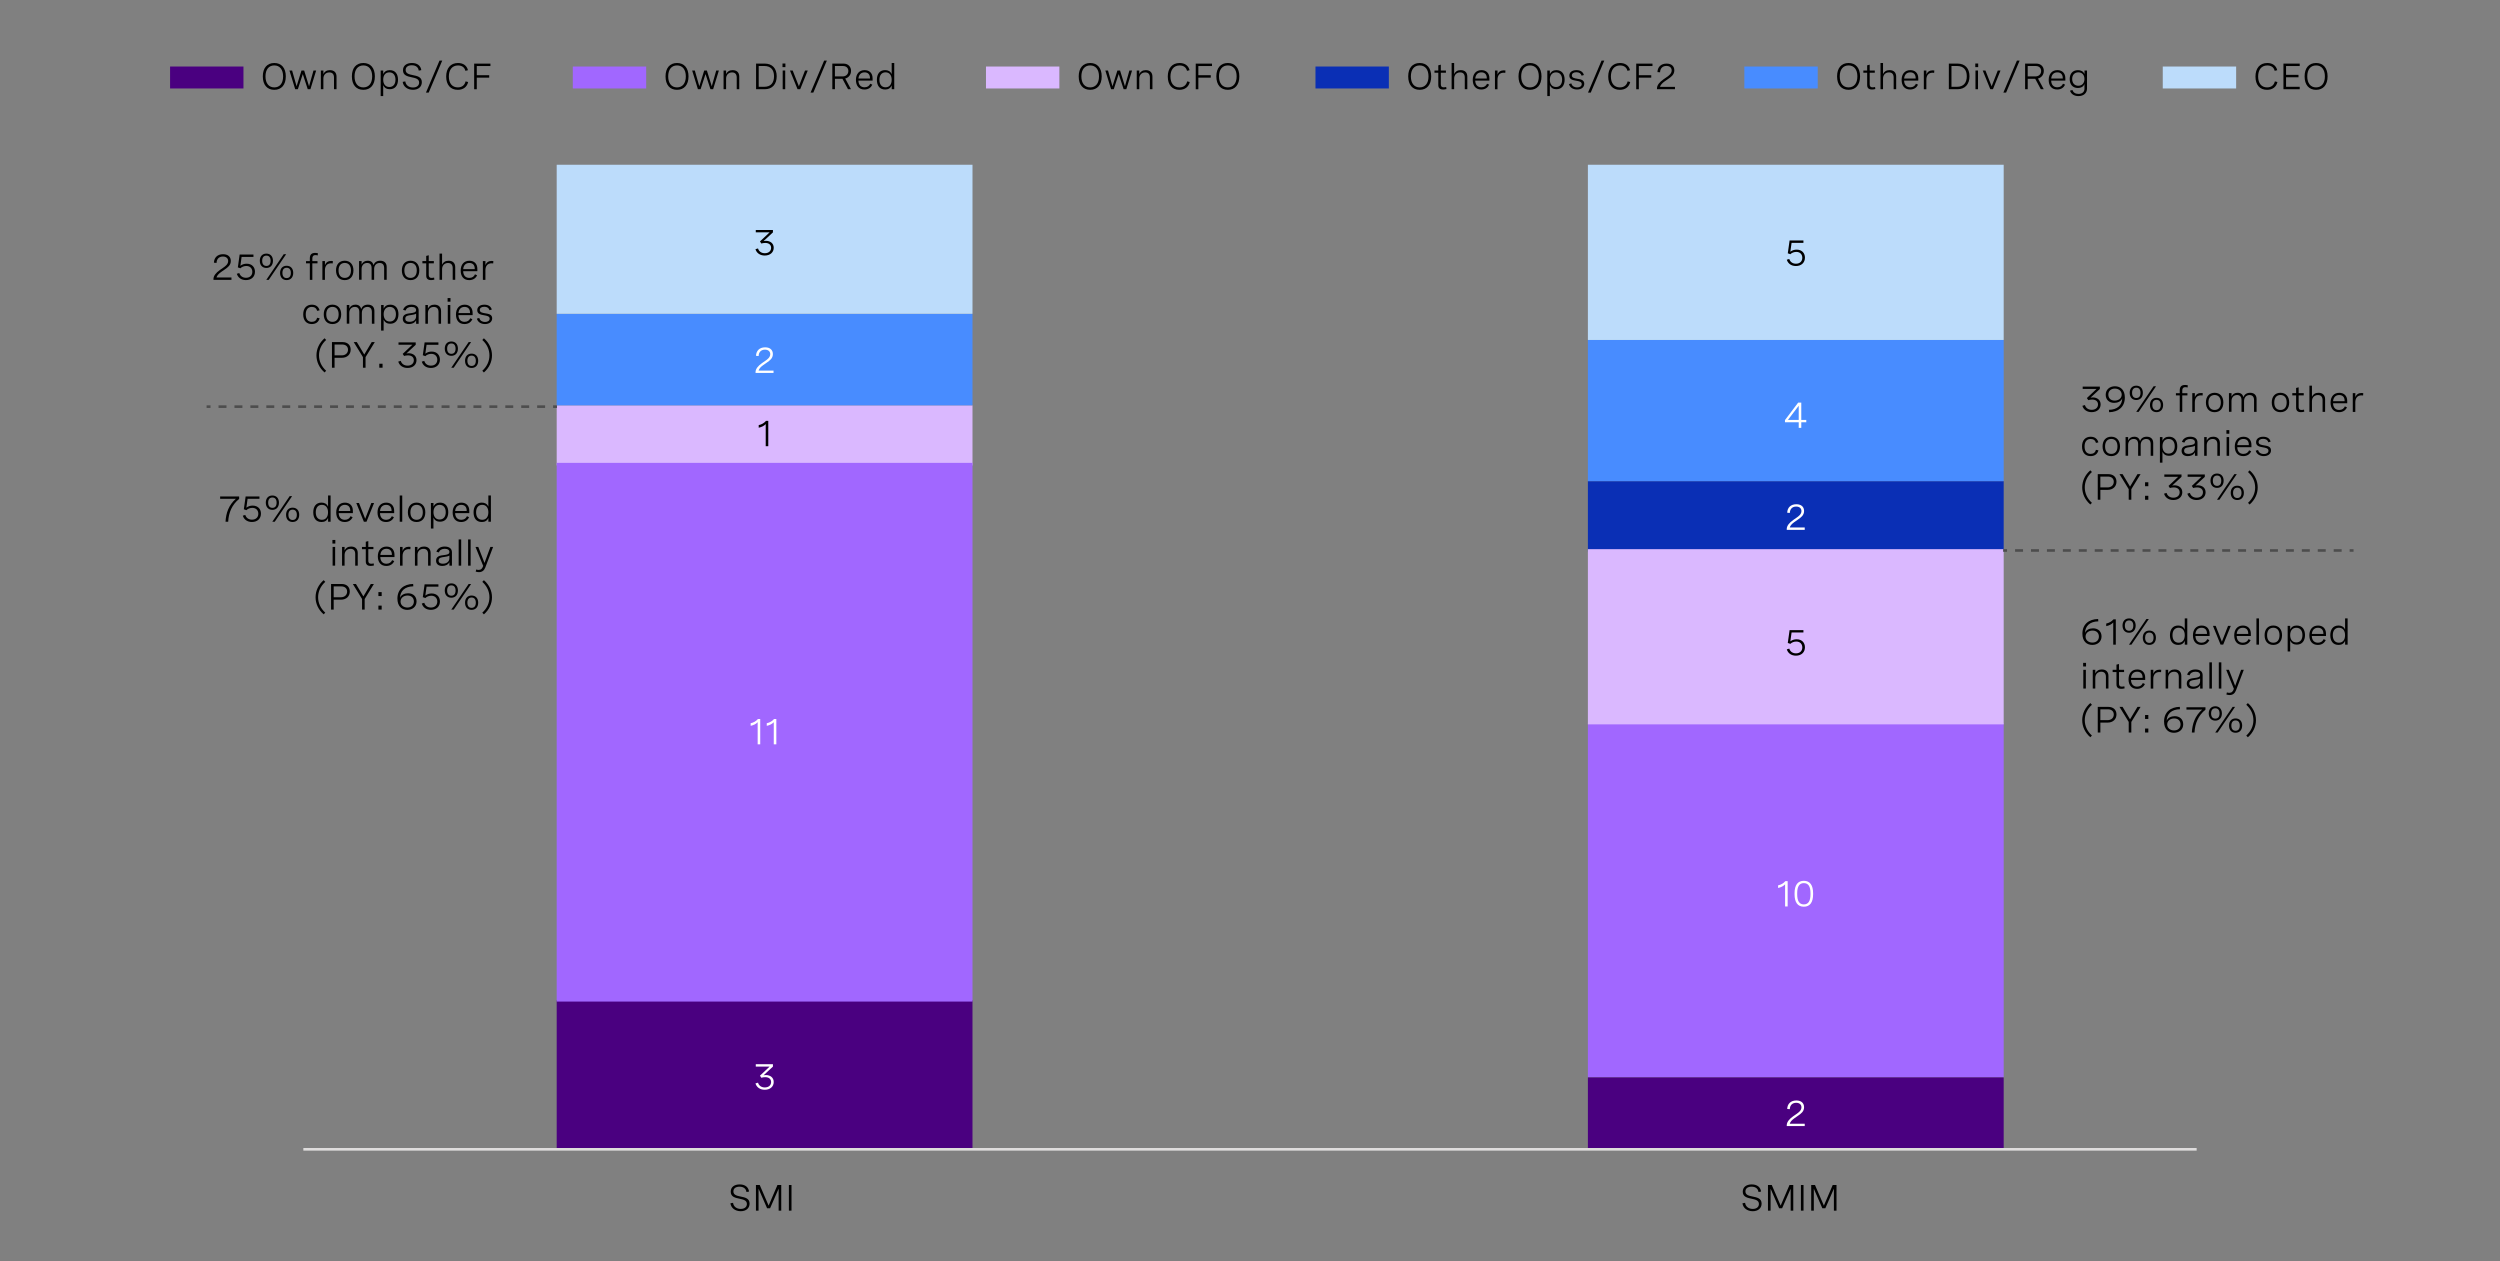 <?xml version="1.0" encoding="utf-8"?>
<!-- Generator: Adobe Illustrator 28.1.0, SVG Export Plug-In . SVG Version: 6.00 Build 0)  -->
<svg version="1.1" xmlns="http://www.w3.org/2000/svg" xmlns:xlink="http://www.w3.org/1999/xlink" x="0px" y="0px"
	 viewBox="0 0 956 482.21" style="enable-background:new 0 0 956 482.21;" xml:space="preserve">
<rect x="0" y="0" width="956" height="482.21" fill="#808080" stroke="none"/>
<style type="text/css">
	.st0{fill:#4A0080;stroke:#1D1D1B;stroke-miterlimit:10;}
	.st1{fill:#A167FF;}
	.st2{fill:#DAB8FF;}
	.st3{fill:#0A2FB5;}
	.st4{fill:#BCDCFB;}
	.st5{fill:none;stroke:#DFDDDD;stroke-miterlimit:10;}
	.st6{fill:#488CFF;}
	.st7{fill:#4A0080;}
	.st8{fill:#FFFFFF;}
	.st9{fill:none;stroke:#A167FF;stroke-width:3;stroke-miterlimit:10;}
	.st10{fill:none;stroke:#DAB8FF;stroke-width:3;stroke-miterlimit:10;}
	.st11{fill:#989898;}
	.st12{fill:#DFDDDD;}
	.st13{fill:none;}
	.st14{opacity:0.5;fill:#DFDDDD;}
	.st15{fill:#4A0080;stroke:#FFFFFF;stroke-miterlimit:10;}
	.st16{fill:#2D53ED;stroke:#FFFFFF;stroke-miterlimit:10;}
	.st17{fill:#0A2FB5;stroke:#FFFFFF;stroke-miterlimit:10;}
	.st18{fill:#A167FF;stroke:#FFFFFF;stroke-miterlimit:10;}
	.st19{fill:#2D53ED;}
	.st20{fill:#959392;}
	.st21{fill:none;stroke:#4D4D4D;stroke-miterlimit:10;}
	.st22{fill:none;stroke:#4D4D4D;stroke-miterlimit:10;stroke-dasharray:3.046,3.046;}
	.st23{fill:none;stroke:#A167FF;stroke-miterlimit:10;}
	.st24{fill:#1A1A1A;}
</style>
<g id="Capa_1">
</g>
<g id="Capa_2">
	<g>
		<rect x="212.88" y="382.5" class="st7" width="159" height="56.5"/>
		<rect x="212.88" y="155" class="st2" width="159" height="23"/>
		<rect x="212.88" y="120" class="st6" width="159" height="35"/>
		<rect x="212.88" y="63" class="st4" width="159" height="57"/>
		<rect x="212.88" y="177" class="st1" width="159" height="206"/>
		<rect x="607.21" y="276.5" class="st1" width="159" height="135.5"/>
		<rect x="607.21" y="412" class="st7" width="159" height="27"/>
		<rect x="607.21" y="184" class="st3" width="159" height="27"/>
		<rect x="607.21" y="130" class="st6" width="159" height="54"/>
		<rect x="607.21" y="63" class="st4" width="159" height="67"/>
		<rect x="607.21" y="210" class="st2" width="159" height="67"/>
		<line class="st5" x1="116" y1="439.5" x2="840" y2="439.5"/>
		<g>
			<g>
				<path d="M289.01,87.96h6.56v0.91L292,92.17c0.29-0.05,0.57-0.08,0.86-0.08c1.72,0,3.01,0.98,3.01,2.67
					c0,1.71-1.34,2.96-3.42,2.96c-1.77,0-3.11-0.91-3.56-2.43l0.98-0.29c0.3,1.11,1.26,1.83,2.6,1.83c1.43,0,2.4-0.82,2.4-2.06
					c0-1.16-0.85-1.87-2.25-1.87c-0.53,0-1.09,0.1-1.48,0.23l-0.53-0.8l3.69-3.48h-5.29V87.96z"/>
			</g>
		</g>
		<g>
			<g>
				<path class="st8" d="M295.79,142.62h-6.87v-0.33c0-1.22,1-2.42,2.47-3.44l1.3-0.9c0.76-0.53,1.85-1.29,1.85-2.52
					c0-1.03-0.75-1.72-2.01-1.72c-1.44,0-2.39,0.9-2.43,2.44l-1-0.08c0.05-1.89,1.29-3.25,3.5-3.25c1.94,0,2.95,1.07,2.95,2.58
					c0,1.65-1.2,2.49-2.3,3.25l-1.41,0.98c-0.9,0.63-1.58,1.37-1.76,2.08h5.72V142.62z"/>
			</g>
		</g>
		<g>
			<g>
				<path d="M293.79,160.96v9.67h-0.98v-8.46c-0.64,0.68-1.53,1.15-2.68,1.39v-1c1.14-0.24,2.07-0.79,2.78-1.61H293.79z"/>
			</g>
		</g>
		<g>
			<g>
				<path class="st8" d="M290.71,274.96v9.67h-0.98v-8.46c-0.64,0.68-1.53,1.15-2.68,1.39v-1c1.14-0.24,2.07-0.79,2.78-1.61H290.71z
					"/>
				<path class="st8" d="M296.87,274.96v9.67h-0.98v-8.46c-0.64,0.68-1.53,1.15-2.68,1.39v-1c1.14-0.24,2.07-0.79,2.78-1.61H296.87z
					"/>
			</g>
		</g>
		<g>
			<g>
				<path class="st8" d="M289.01,406.96h6.56v0.91l-3.57,3.31c0.29-0.05,0.57-0.08,0.86-0.08c1.72,0,3.01,0.98,3.01,2.67
					c0,1.71-1.34,2.96-3.42,2.96c-1.77,0-3.11-0.91-3.56-2.43l0.98-0.29c0.3,1.11,1.26,1.83,2.6,1.83c1.43,0,2.4-0.82,2.4-2.06
					c0-1.16-0.85-1.87-2.25-1.87c-0.53,0-1.09,0.1-1.48,0.23l-0.53-0.8l3.69-3.48h-5.29V406.96z"/>
			</g>
		</g>
		<g>
			<g>
				<path d="M689.63,91.96v0.9h-4.53l-0.47,3.4c0.73-0.57,1.57-0.8,2.4-0.8c2.03,0,3.18,1.33,3.18,3.07c0,1.89-1.34,3.2-3.45,3.2
					c-1.72,0-3.04-0.9-3.49-2.42l0.95-0.28c0.35,1.15,1.29,1.81,2.56,1.81c1.5,0,2.42-0.93,2.42-2.26c0-1.23-0.78-2.25-2.3-2.25
					c-0.88,0-1.73,0.34-2.27,0.88l-0.98-0.34l0.69-4.91H689.63z"/>
			</g>
		</g>
		<g>
			<g>
				<path class="st8" d="M688.81,160.57h1.91v0.9h-1.91v2.15h-0.98v-2.15h-5.26v-0.83l5.05-6.69h1.19V160.57z M687.83,160.57v-5.42
					l-4.11,5.42H687.83z"/>
			</g>
		</g>
		<g>
			<g>
				<path d="M689.63,240.96v0.9h-4.53l-0.47,3.4c0.73-0.57,1.57-0.8,2.4-0.8c2.03,0,3.18,1.33,3.18,3.07c0,1.89-1.34,3.2-3.45,3.2
					c-1.72,0-3.04-0.9-3.49-2.42l0.95-0.28c0.35,1.15,1.29,1.81,2.56,1.81c1.5,0,2.42-0.93,2.42-2.26c0-1.23-0.78-2.25-2.3-2.25
					c-0.88,0-1.73,0.34-2.27,0.88l-0.98-0.34l0.69-4.91H689.63z"/>
			</g>
		</g>
		<g>
			<g>
				<path class="st8" d="M690.12,202.62h-6.87v-0.33c0-1.22,1-2.42,2.47-3.44l1.3-0.9c0.76-0.53,1.85-1.29,1.85-2.52
					c0-1.03-0.75-1.72-2.01-1.72c-1.44,0-2.39,0.9-2.43,2.44l-1-0.08c0.05-1.89,1.29-3.25,3.5-3.25c1.94,0,2.95,1.07,2.95,2.58
					c0,1.65-1.2,2.49-2.3,3.25l-1.41,0.98c-0.9,0.63-1.58,1.37-1.76,2.08h5.72V202.62z"/>
			</g>
		</g>
		<g>
			<g>
				<path class="st8" d="M683.6,336.96v9.67h-0.98v-8.46c-0.64,0.68-1.53,1.15-2.68,1.39v-1c1.14-0.24,2.07-0.79,2.78-1.61H683.6z"
					/>
				<path class="st8" d="M693.33,341.57v0.41c0,3.11-1.22,4.75-3.54,4.75c-2.33,0-3.55-1.64-3.55-4.75v-0.41
					c0-3.11,1.22-4.75,3.55-4.75C692.12,336.82,693.33,338.46,693.33,341.57z M687.25,341.57v0.41c0,2.59,0.83,3.86,2.54,3.86
					c1.7,0,2.54-1.27,2.54-3.86v-0.41c0-2.59-0.83-3.86-2.54-3.86C688.08,337.71,687.25,338.98,687.25,341.57z"/>
			</g>
		</g>
		<g>
			<g>
				<path class="st8" d="M690.12,430.62h-6.87v-0.33c0-1.22,1-2.42,2.47-3.44l1.3-0.9c0.76-0.53,1.85-1.29,1.85-2.52
					c0-1.03-0.75-1.72-2.01-1.72c-1.44,0-2.39,0.9-2.43,2.44l-1-0.08c0.05-1.89,1.29-3.25,3.5-3.25c1.94,0,2.95,1.07,2.95,2.58
					c0,1.65-1.2,2.49-2.3,3.25l-1.41,0.98c-0.9,0.63-1.58,1.37-1.76,2.08h5.72V430.62z"/>
			</g>
		</g>
		<g>
			<path d="M285.45,455.83c-0.16-1.22-1.05-2.04-2.65-2.04c-1.38,0-2.35,0.62-2.35,1.8c0,1.39,1.34,1.67,2.78,1.97
				c1.6,0.33,3.41,0.65,3.41,2.69c0,1.74-1.31,2.92-3.38,2.92c-2.13,0-3.73-1.24-3.94-3.04l1-0.17c0.19,1.45,1.35,2.33,2.94,2.33
				c1.47,0,2.35-0.76,2.35-1.89c0-1.41-1.37-1.7-2.82-2.01c-1.63-0.34-3.36-0.7-3.36-2.69c0-1.8,1.41-2.78,3.43-2.78
				c2.13,0,3.35,1.09,3.58,2.73L285.45,455.83z"/>
			<path d="M297.3,453.15h1.45v9.8h-1v-8.4l-3.27,7.48h-1.15l-3.26-7.48v8.4h-1v-9.8h1.45l3.4,7.88L297.3,453.15z"/>
			<path d="M301.67,453.15h1v9.8h-1V453.15z"/>
		</g>
		<g>
			<path d="M672.45,455.83c-0.16-1.22-1.05-2.04-2.65-2.04c-1.38,0-2.35,0.62-2.35,1.8c0,1.39,1.34,1.67,2.78,1.97
				c1.6,0.33,3.41,0.65,3.41,2.69c0,1.74-1.31,2.92-3.38,2.92c-2.13,0-3.73-1.24-3.94-3.04l1-0.17c0.19,1.45,1.35,2.33,2.94,2.33
				c1.47,0,2.35-0.76,2.35-1.89c0-1.41-1.37-1.7-2.82-2.01c-1.63-0.34-3.36-0.7-3.36-2.69c0-1.8,1.41-2.78,3.43-2.78
				c2.13,0,3.35,1.09,3.58,2.73L672.45,455.83z"/>
			<path d="M684.3,453.15h1.45v9.8h-1v-8.4l-3.27,7.48h-1.15l-3.26-7.48v8.4h-1v-9.8h1.45l3.4,7.88L684.3,453.15z"/>
			<path d="M688.67,453.15h1v9.8h-1V453.15z"/>
			<path d="M700.83,453.15h1.45v9.8h-1v-8.4l-3.27,7.48h-1.15l-3.26-7.48v8.4h-1v-9.8h1.45l3.4,7.88L700.83,453.15z"/>
		</g>
	</g>
	<g>
		<path d="M109.29,29.22c0,3.23-1.67,5.13-4.4,5.13c-2.73,0-4.39-1.9-4.39-5.13s1.66-5.13,4.39-5.13
			C107.62,24.09,109.29,25.99,109.29,29.22z M101.52,29.22c0,2.66,1.29,4.2,3.37,4.2c2.08,0,3.37-1.54,3.37-4.2s-1.29-4.2-3.37-4.2
			C102.8,25.02,101.52,26.56,101.52,29.22z"/>
		<path d="M119.88,26.96h1.02l-2.2,7.16h-1.02l-1.89-5.8l-1.89,5.8h-1.02l-2.2-7.16h1.02l1.72,6.04l1.87-6.04h1.02l1.87,6.04
			L119.88,26.96z"/>
		<path d="M122.69,26.96h0.97v1.36c0.45-0.94,1.26-1.5,2.5-1.5c1.65,0,2.53,0.96,2.53,2.49v4.81h-0.97v-4.47
			c0-1.24-0.59-1.96-1.78-1.96c-1.43,0-2.28,1.03-2.28,2.37v4.06h-0.97V26.96z"/>
		<path d="M143.35,29.22c0,3.23-1.67,5.13-4.4,5.13c-2.73,0-4.39-1.9-4.39-5.13s1.66-5.13,4.39-5.13
			C141.69,24.09,143.35,25.99,143.35,29.22z M135.58,29.22c0,2.66,1.29,4.2,3.37,4.2c2.08,0,3.37-1.54,3.37-4.2s-1.29-4.2-3.37-4.2
			C136.87,25.02,135.58,26.56,135.58,29.22z"/>
		<path d="M145.57,26.96h0.97v1.42c0.49-1.09,1.36-1.56,2.52-1.56c2.08,0,3.14,1.5,3.14,3.65c0,2.18-1.09,3.65-3.15,3.65
			c-1.17,0-2.02-0.47-2.51-1.57v4.19h-0.97V26.96z M151.23,30.47c0-1.73-0.87-2.8-2.34-2.8c-1.46,0-2.35,1.07-2.35,2.8
			s0.89,2.8,2.35,2.8C150.36,33.27,151.23,32.2,151.23,30.47z"/>
		<path d="M160.12,27c-0.16-1.22-1.05-2.04-2.65-2.04c-1.38,0-2.35,0.62-2.35,1.8c0,1.39,1.34,1.67,2.78,1.97
			c1.6,0.33,3.41,0.65,3.41,2.69c0,1.74-1.31,2.92-3.38,2.92c-2.13,0-3.73-1.24-3.94-3.04l1-0.17c0.19,1.45,1.35,2.33,2.94,2.33
			c1.47,0,2.35-0.76,2.35-1.89c0-1.41-1.37-1.7-2.82-2.01c-1.63-0.34-3.36-0.7-3.36-2.69c0-1.8,1.41-2.78,3.43-2.78
			c2.13,0,3.35,1.09,3.58,2.73L160.12,27z"/>
		<path d="M169.11,23.17l-5.18,12.25h-1.05l5.19-12.25H169.11z"/>
		<path d="M177.97,27.09c-0.33-1.37-1.36-2.06-2.83-2.06c-2.28,0-3.5,1.7-3.5,4.23c0,2.6,1.29,4.16,3.43,4.16
			c1.56,0,2.63-0.83,2.97-2.3l0.98,0.24c-0.42,1.87-1.86,2.99-3.97,2.99c-2.78,0-4.43-1.91-4.43-5.07s1.65-5.19,4.52-5.19
			c1.96,0,3.37,0.96,3.81,2.75L177.97,27.09z"/>
		<path d="M187.54,24.32v0.93h-5.22v3.51h4.75v0.93h-4.75v4.44h-1v-9.8H187.54z"/>
	</g>
	<rect x="65.04" y="25.44" class="st7" width="28.06" height="8.39"/>
	<g>
		<path d="M263.29,29.22c0,3.23-1.67,5.13-4.4,5.13c-2.73,0-4.39-1.9-4.39-5.13s1.66-5.13,4.39-5.13
			C261.62,24.09,263.29,25.99,263.29,29.22z M255.52,29.22c0,2.66,1.29,4.2,3.37,4.2c2.08,0,3.37-1.54,3.37-4.2s-1.29-4.2-3.37-4.2
			C256.8,25.02,255.52,26.56,255.52,29.22z"/>
		<path d="M273.88,26.96h1.02l-2.2,7.16h-1.02l-1.89-5.8l-1.89,5.8h-1.02l-2.2-7.16h1.02l1.72,6.04l1.87-6.04h1.02l1.87,6.04
			L273.88,26.96z"/>
		<path d="M276.69,26.96h0.97v1.36c0.45-0.94,1.26-1.5,2.5-1.5c1.65,0,2.53,0.96,2.53,2.49v4.81h-0.97v-4.47
			c0-1.24-0.59-1.96-1.78-1.96c-1.43,0-2.28,1.03-2.28,2.37v4.06h-0.97V26.96z"/>
		<path d="M289.12,24.32h3.34c2.83,0,4.55,1.8,4.55,4.85c0,3.03-1.68,4.95-4.56,4.95h-3.33V24.32z M290.13,25.25v7.94h2.14
			c2.44,0,3.72-1.48,3.72-4.01s-1.27-3.94-3.72-3.94H290.13z"/>
		<path d="M300.34,24.29v1.38h-1.11v-1.38H300.34z M300.27,26.96v7.16h-0.97v-7.16H300.27z"/>
		<path d="M307.84,26.96h1.05l-2.9,7.16h-1.01l-2.9-7.16h1.04l2.37,6.04L307.84,26.96z"/>
		<path d="M316.19,23.17l-5.18,12.25h-1.05l5.19-12.25H316.19z"/>
		<path d="M318.27,24.32h4.29c1.76,0,2.88,1.18,2.88,2.78c0,1.46-0.92,2.61-2.23,2.93l2.2,4.09h-1.13l-2.13-3.98h-2.87v3.98h-1
			V24.32z M319.27,25.25v3.97h2.97c1.28,0,2.17-0.86,2.17-2.07c0-1.17-0.83-1.9-2.02-1.9H319.27z"/>
		<path d="M333.67,30.82h-5.41c0.04,1.5,0.8,2.56,2.35,2.56c1.14,0,1.84-0.58,2.17-1.37l0.8,0.37c-0.5,1.08-1.47,1.85-3.02,1.85
			c-2.15,0-3.25-1.48-3.25-3.65c0-2.31,1.26-3.76,3.33-3.76c1.82,0,3.04,1.13,3.04,3.14V30.82z M328.27,30.02h4.41v-0.14
			c0-1.5-0.83-2.21-2.08-2.21C329.16,27.67,328.39,28.66,328.27,30.02z"/>
		<path d="M341.95,34.12h-0.96v-1.48c-0.5,1.18-1.41,1.59-2.52,1.59c-2.11,0-3.15-1.51-3.15-3.71c0-2.2,1.06-3.71,3.14-3.71
			c1.12,0,2.06,0.44,2.52,1.57v-4.29h0.98V34.12z M340.98,30.52c0-1.8-0.89-2.86-2.35-2.86c-1.46,0-2.34,1.07-2.34,2.86
			c0,1.78,0.87,2.86,2.34,2.86S340.98,32.31,340.98,30.52z"/>
	</g>
	<rect x="219.04" y="25.44" class="st1" width="28.06" height="8.39"/>
	<g>
		<path d="M421.29,29.22c0,3.23-1.67,5.13-4.4,5.13c-2.73,0-4.39-1.9-4.39-5.13s1.66-5.13,4.39-5.13
			C419.62,24.09,421.29,25.99,421.29,29.22z M413.52,29.22c0,2.66,1.29,4.2,3.37,4.2c2.08,0,3.37-1.54,3.37-4.2s-1.29-4.2-3.37-4.2
			C414.8,25.02,413.52,26.56,413.52,29.22z"/>
		<path d="M431.88,26.96h1.02l-2.2,7.16h-1.02l-1.89-5.8l-1.89,5.8h-1.02l-2.2-7.16h1.02l1.72,6.04l1.87-6.04h1.02l1.87,6.04
			L431.88,26.96z"/>
		<path d="M434.69,26.96h0.97v1.36c0.45-0.94,1.26-1.5,2.5-1.5c1.65,0,2.53,0.96,2.53,2.49v4.81h-0.97v-4.47
			c0-1.24-0.59-1.96-1.78-1.96c-1.43,0-2.28,1.03-2.28,2.37v4.06h-0.97V26.96z"/>
		<path d="M453.91,27.09c-0.33-1.37-1.36-2.06-2.83-2.06c-2.28,0-3.5,1.7-3.5,4.23c0,2.6,1.29,4.16,3.43,4.16
			c1.56,0,2.63-0.83,2.97-2.3l0.98,0.24c-0.42,1.87-1.86,2.99-3.97,2.99c-2.78,0-4.43-1.91-4.43-5.07s1.65-5.19,4.52-5.19
			c1.96,0,3.37,0.96,3.81,2.75L453.91,27.09z"/>
		<path d="M463.47,24.32v0.93h-5.22v3.51H463v0.93h-4.75v4.44h-1v-9.8H463.47z"/>
		<path d="M473.92,29.22c0,3.23-1.67,5.13-4.4,5.13c-2.73,0-4.39-1.9-4.39-5.13s1.66-5.13,4.39-5.13
			C472.25,24.09,473.92,25.99,473.92,29.22z M466.15,29.22c0,2.66,1.29,4.2,3.37,4.2c2.08,0,3.37-1.54,3.37-4.2s-1.29-4.2-3.37-4.2
			C467.43,25.02,466.15,26.56,466.15,29.22z"/>
	</g>
	<rect x="377.04" y="25.44" class="st2" width="28.06" height="8.39"/>
	<g>
		<path d="M547.29,29.22c0,3.23-1.67,5.13-4.4,5.13c-2.73,0-4.39-1.9-4.39-5.13s1.66-5.13,4.39-5.13
			C545.62,24.09,547.29,25.99,547.29,29.22z M539.52,29.22c0,2.66,1.29,4.2,3.37,4.2c2.08,0,3.37-1.54,3.37-4.2s-1.29-4.2-3.37-4.2
			C540.8,25.02,539.52,26.56,539.52,29.22z"/>
		<path d="M552.92,26.96v0.86h-1.95v4.4c0,0.62,0.18,1.17,1.15,1.17c0.28,0,0.58-0.05,0.9-0.13l0.1,0.79
			c-0.43,0.12-0.88,0.18-1.3,0.18c-1.82,0-1.82-1.32-1.82-1.81v-4.6h-1.46v-0.86H550v-1.98l0.97-0.25v2.23H552.92z"/>
		<path d="M555.1,24.09h0.97v4.22c0.45-0.94,1.26-1.5,2.5-1.5c1.65,0,2.53,0.96,2.53,2.49v4.81h-0.97v-4.47
			c0-1.24-0.59-1.96-1.78-1.96c-1.43,0-2.28,1.03-2.28,2.37v4.06h-0.97V24.09z"/>
		<path d="M569.54,30.82h-5.41c0.04,1.5,0.8,2.56,2.35,2.56c1.14,0,1.84-0.58,2.17-1.37l0.8,0.37c-0.5,1.08-1.47,1.85-3.02,1.85
			c-2.15,0-3.25-1.48-3.25-3.65c0-2.31,1.26-3.76,3.33-3.76c1.82,0,3.04,1.13,3.04,3.14V30.82z M564.14,30.02h4.41v-0.14
			c0-1.5-0.83-2.21-2.08-2.21C565.03,27.67,564.26,28.66,564.14,30.02z"/>
		<path d="M571.68,26.96h0.97v1.59c0.39-1.17,1.31-1.65,2.4-1.65c0.2,0,0.42,0.02,0.63,0.06l-0.06,0.9
			c-0.22-0.03-0.42-0.05-0.63-0.05c-1.5,0-2.35,0.98-2.35,2.69v3.64h-0.97V26.96z"/>
		<path d="M589.47,29.22c0,3.23-1.67,5.13-4.4,5.13c-2.73,0-4.39-1.9-4.39-5.13s1.66-5.13,4.39-5.13
			C587.8,24.09,589.47,25.99,589.47,29.22z M581.7,29.22c0,2.66,1.29,4.2,3.37,4.2c2.08,0,3.37-1.54,3.37-4.2s-1.29-4.2-3.37-4.2
			C582.99,25.02,581.7,26.56,581.7,29.22z"/>
		<path d="M591.69,26.96h0.97v1.42c0.49-1.09,1.36-1.56,2.52-1.56c2.08,0,3.14,1.5,3.14,3.65c0,2.18-1.09,3.65-3.15,3.65
			c-1.17,0-2.02-0.47-2.51-1.57v4.19h-0.97V26.96z M597.35,30.47c0-1.73-0.87-2.8-2.34-2.8c-1.46,0-2.35,1.07-2.35,2.8
			s0.89,2.8,2.35,2.8C596.48,33.27,597.35,32.2,597.35,30.47z"/>
		<path d="M604.81,28.94c-0.26-0.85-0.92-1.32-2-1.32c-1.11,0-1.73,0.48-1.73,1.22c0,0.94,1,1.1,2.1,1.28
			c1.26,0.2,2.64,0.42,2.64,1.91c0,1.32-1.09,2.2-2.75,2.2c-1.52,0-2.75-0.74-3.1-2.08l0.91-0.26c0.28,1.07,1.16,1.54,2.2,1.54
			c1.1,0,1.77-0.52,1.77-1.27c0-0.93-1.02-1.09-2.12-1.29c-1.26-0.22-2.62-0.46-2.62-1.94c0-1.33,1.1-2.11,2.73-2.11
			s2.54,0.77,2.83,1.87L604.81,28.94z"/>
		<path d="M613.48,23.17l-5.18,12.25h-1.05l5.19-12.25H613.48z"/>
		<path d="M622.34,27.09c-0.33-1.37-1.36-2.06-2.83-2.06c-2.28,0-3.5,1.7-3.5,4.23c0,2.6,1.29,4.16,3.43,4.16
			c1.56,0,2.63-0.83,2.97-2.3l0.98,0.24c-0.42,1.87-1.86,2.99-3.97,2.99c-2.78,0-4.43-1.91-4.43-5.07s1.65-5.19,4.52-5.19
			c1.96,0,3.37,0.96,3.81,2.75L622.34,27.09z"/>
		<path d="M631.91,24.32v0.93h-5.22v3.51h4.75v0.93h-4.75v4.44h-1v-9.8H631.91z"/>
		<path d="M640.5,34.12h-6.87v-0.33c0-1.22,1-2.42,2.47-3.44l1.3-0.9c0.76-0.53,1.85-1.29,1.85-2.52c0-1.03-0.75-1.72-2.01-1.72
			c-1.44,0-2.39,0.9-2.43,2.44l-1-0.08c0.05-1.89,1.29-3.25,3.5-3.25c1.94,0,2.95,1.07,2.95,2.58c0,1.65-1.2,2.49-2.3,3.25
			l-1.41,0.98c-0.9,0.63-1.58,1.37-1.76,2.08h5.72V34.12z"/>
	</g>
	<rect x="503.04" y="25.44" class="st3" width="28.06" height="8.39"/>
	<g>
		<path d="M711.29,29.22c0,3.23-1.67,5.13-4.4,5.13c-2.73,0-4.39-1.9-4.39-5.13s1.66-5.13,4.39-5.13
			C709.62,24.09,711.29,25.99,711.29,29.22z M703.52,29.22c0,2.66,1.29,4.2,3.37,4.2c2.08,0,3.37-1.54,3.37-4.2s-1.29-4.2-3.37-4.2
			C704.8,25.02,703.52,26.56,703.52,29.22z"/>
		<path d="M716.92,26.96v0.86h-1.95v4.4c0,0.62,0.18,1.17,1.15,1.17c0.28,0,0.58-0.05,0.9-0.13l0.1,0.79
			c-0.43,0.12-0.88,0.18-1.3,0.18c-1.82,0-1.82-1.32-1.82-1.81v-4.6h-1.46v-0.86H714v-1.98l0.97-0.25v2.23H716.92z"/>
		<path d="M719.1,24.09h0.97v4.22c0.45-0.94,1.26-1.5,2.5-1.5c1.65,0,2.53,0.96,2.53,2.49v4.81h-0.97v-4.47
			c0-1.24-0.59-1.96-1.78-1.96c-1.43,0-2.28,1.03-2.28,2.37v4.06h-0.97V24.09z"/>
		<path d="M733.54,30.82h-5.41c0.04,1.5,0.8,2.56,2.35,2.56c1.14,0,1.84-0.58,2.17-1.37l0.8,0.37c-0.5,1.08-1.47,1.85-3.02,1.85
			c-2.15,0-3.25-1.48-3.25-3.65c0-2.31,1.26-3.76,3.33-3.76c1.82,0,3.04,1.13,3.04,3.14V30.82z M728.14,30.02h4.41v-0.14
			c0-1.5-0.83-2.21-2.08-2.21C729.03,27.67,728.26,28.66,728.14,30.02z"/>
		<path d="M735.68,26.96h0.97v1.59c0.39-1.17,1.31-1.65,2.4-1.65c0.2,0,0.42,0.02,0.63,0.06l-0.06,0.9
			c-0.22-0.03-0.42-0.05-0.63-0.05c-1.5,0-2.35,0.98-2.35,2.69v3.64h-0.97V26.96z"/>
		<path d="M745.24,24.32h3.34c2.83,0,4.55,1.8,4.55,4.85c0,3.03-1.68,4.95-4.56,4.95h-3.33V24.32z M746.24,25.25v7.94h2.14
			c2.44,0,3.72-1.48,3.72-4.01s-1.27-3.94-3.72-3.94H746.24z"/>
		<path d="M756.46,24.29v1.38h-1.11v-1.38H756.46z M756.39,26.96v7.16h-0.97v-7.16H756.39z"/>
		<path d="M763.95,26.96H765l-2.9,7.16h-1.01l-2.9-7.16h1.04l2.37,6.04L763.95,26.96z"/>
		<path d="M772.31,23.17l-5.18,12.25h-1.05l5.19-12.25H772.31z"/>
		<path d="M774.39,24.32h4.29c1.76,0,2.88,1.18,2.88,2.78c0,1.46-0.92,2.61-2.23,2.93l2.2,4.09h-1.13l-2.13-3.98h-2.87v3.98h-1
			V24.32z M775.39,25.25v3.97h2.97c1.28,0,2.17-0.86,2.17-2.07c0-1.17-0.83-1.9-2.02-1.9H775.39z"/>
		<path d="M789.78,30.82h-5.41c0.04,1.5,0.8,2.56,2.35,2.56c1.14,0,1.84-0.58,2.17-1.37l0.8,0.37c-0.5,1.08-1.47,1.85-3.02,1.85
			c-2.15,0-3.25-1.48-3.25-3.65c0-2.31,1.26-3.76,3.33-3.76c1.82,0,3.04,1.13,3.04,3.14V30.82z M784.39,30.02h4.41v-0.14
			c0-1.5-0.83-2.21-2.08-2.21C785.27,27.67,784.5,28.66,784.39,30.02z"/>
		<path d="M798.07,26.96v6.93c0,1.7-1.29,2.86-3.27,2.86c-1.7,0-2.85-0.85-3.23-2.09l0.93-0.25c0.29,0.94,1.09,1.5,2.31,1.5
			c1.43,0,2.29-0.77,2.29-1.99v-1.8c-0.45,1.09-1.38,1.53-2.51,1.53c-2.08,0-3.14-1.46-3.14-3.42c0-1.93,1.05-3.4,3.15-3.4
			c1.1,0,2.03,0.4,2.51,1.5v-1.37H798.07z M792.4,30.22c0,1.54,0.89,2.57,2.34,2.57c1.46,0,2.35-1.03,2.35-2.57
			c0-1.54-0.88-2.56-2.35-2.56C793.28,27.67,792.4,28.69,792.4,30.22z"/>
	</g>
	<rect x="667.04" y="25.44" class="st6" width="28.06" height="8.39"/>
	<g>
		<path d="M869.84,27.09c-0.33-1.37-1.36-2.06-2.83-2.06c-2.28,0-3.5,1.7-3.5,4.23c0,2.6,1.29,4.16,3.43,4.16
			c1.56,0,2.63-0.83,2.97-2.3l0.98,0.24c-0.42,1.87-1.86,2.99-3.97,2.99c-2.78,0-4.43-1.91-4.43-5.07s1.65-5.19,4.52-5.19
			c1.96,0,3.37,0.96,3.81,2.75L869.84,27.09z"/>
		<path d="M879.41,25.25h-5.22v3.37h4.75v0.93h-4.75v3.64h5.22v0.93h-6.22v-9.8h6.22V25.25z"/>
		<path d="M890.07,29.22c0,3.23-1.67,5.13-4.4,5.13c-2.73,0-4.39-1.9-4.39-5.13s1.66-5.13,4.39-5.13
			C888.4,24.09,890.07,25.99,890.07,29.22z M882.3,29.22c0,2.66,1.29,4.2,3.37,4.2c2.08,0,3.37-1.54,3.37-4.2s-1.29-4.2-3.37-4.2
			C883.58,25.02,882.3,26.56,882.3,29.22z"/>
	</g>
	<rect x="827.04" y="25.44" class="st4" width="28.06" height="8.39"/>
	<g>
		<g>
			<path d="M88.5,107.01h-6.87v-0.33c0-1.22,1-2.42,2.47-3.44l1.3-0.9c0.76-0.53,1.85-1.29,1.85-2.52c0-1.03-0.75-1.72-2.01-1.72
				c-1.44,0-2.39,0.9-2.43,2.44l-1-0.08c0.05-1.89,1.29-3.25,3.5-3.25c1.94,0,2.95,1.07,2.95,2.58c0,1.65-1.2,2.49-2.3,3.25
				l-1.41,0.98c-0.9,0.63-1.58,1.37-1.76,2.08h5.72V107.01z"/>
			<path d="M96.92,97.34v0.9h-4.53l-0.47,3.4c0.73-0.57,1.57-0.8,2.4-0.8c2.03,0,3.18,1.33,3.18,3.07c0,1.89-1.34,3.2-3.45,3.2
				c-1.72,0-3.04-0.9-3.49-2.42l0.95-0.28c0.35,1.15,1.29,1.81,2.56,1.81c1.5,0,2.42-0.93,2.42-2.26c0-1.23-0.78-2.25-2.3-2.25
				c-0.88,0-1.73,0.34-2.27,0.88l-0.97-0.34l0.69-4.91H96.92z"/>
			<path d="M104.38,99.72c0,1.67-0.97,2.75-2.51,2.75c-1.54,0-2.52-1.07-2.52-2.75s0.97-2.74,2.52-2.74
				C103.41,96.98,104.38,98.05,104.38,99.72z M100.26,99.72c0,1.26,0.57,1.98,1.62,1.98c1.04,0,1.6-0.72,1.6-1.98
				c0-1.25-0.57-1.97-1.6-1.97C100.82,97.75,100.26,98.47,100.26,99.72z M109.42,97.21l-6.65,9.8h-0.93l6.65-9.8H109.42z
				 M112.13,104.36c0,1.68-0.97,2.75-2.52,2.75s-2.51-1.07-2.51-2.75c0-1.67,0.97-2.73,2.51-2.73S112.13,102.69,112.13,104.36z
				 M108,104.36c0,1.26,0.57,1.98,1.61,1.98c1.05,0,1.61-0.72,1.61-1.98c0-1.25-0.57-1.97-1.61-1.97
				C108.57,102.39,108,103.11,108,104.36z"/>
			<path d="M118.48,107.01v-6.3h-1.46v-0.86h1.46v-1.07c0-1.48,0.74-2.07,2.04-2.07c0.37,0,0.71,0.05,1.07,0.16l-0.12,0.82
				c-0.28-0.09-0.54-0.14-0.81-0.14c-1.01,0-1.22,0.64-1.22,1.34v0.96h1.97v0.86h-1.97v6.3H118.48z"/>
			<path d="M123.29,99.84h0.97v1.59c0.39-1.17,1.31-1.65,2.4-1.65c0.2,0,0.42,0.02,0.63,0.06l-0.06,0.9
				c-0.22-0.03-0.42-0.05-0.63-0.05c-1.5,0-2.35,0.98-2.35,2.69v3.64h-0.97V99.84z"/>
			<path d="M135.16,103.41c0,2.31-1.29,3.71-3.34,3.71c-2.06,0-3.33-1.39-3.33-3.71c0-2.3,1.28-3.71,3.33-3.71
				C133.88,99.71,135.16,101.11,135.16,103.41z M129.46,103.41c0,1.84,0.89,2.86,2.37,2.86c1.48,0,2.37-1.02,2.37-2.86
				c0-1.83-0.89-2.86-2.37-2.86C130.35,100.56,129.46,101.58,129.46,103.41z"/>
			<path d="M137.31,99.84h0.97v1.33c0.42-0.94,1.21-1.47,2.35-1.47c1.19,0,1.92,0.58,2.18,1.68c0.42-1.06,1.26-1.68,2.59-1.68
				c1.6,0,2.47,0.91,2.47,2.43v4.87h-0.97v-4.46c0-1.29-0.59-1.97-1.72-1.97c-1.32,0-2.11,0.96-2.11,2.3v4.12h-0.97v-4.46
				c0-1.28-0.57-1.97-1.7-1.97c-1.33,0-2.13,0.95-2.13,2.3v4.12h-0.97V99.84z"/>
			<path d="M160.34,103.41c0,2.31-1.29,3.71-3.34,3.71c-2.06,0-3.33-1.39-3.33-3.71c0-2.3,1.28-3.71,3.33-3.71
				C159.06,99.71,160.34,101.11,160.34,103.41z M154.63,103.41c0,1.84,0.89,2.86,2.37,2.86c1.48,0,2.37-1.02,2.37-2.86
				c0-1.83-0.89-2.86-2.37-2.86C155.52,100.56,154.63,101.58,154.63,103.41z"/>
			<path d="M165.9,99.84v0.86h-1.95v4.4c0,0.62,0.18,1.17,1.15,1.17c0.28,0,0.58-0.05,0.9-0.13l0.1,0.79
				c-0.43,0.12-0.88,0.18-1.3,0.18c-1.82,0-1.82-1.32-1.82-1.81v-4.6h-1.46v-0.86h1.46v-1.98l0.97-0.25v2.23H165.9z"/>
			<path d="M168.08,96.98h0.97v4.22c0.45-0.94,1.26-1.5,2.5-1.5c1.65,0,2.53,0.96,2.53,2.49v4.81h-0.97v-4.47
				c0-1.24-0.59-1.96-1.78-1.96c-1.43,0-2.28,1.03-2.28,2.37v4.06h-0.97V96.98z"/>
			<path d="M182.52,103.71h-5.4c0.04,1.5,0.8,2.56,2.35,2.56c1.14,0,1.84-0.58,2.17-1.37l0.8,0.37c-0.49,1.08-1.47,1.85-3.02,1.85
				c-2.15,0-3.25-1.48-3.25-3.65c0-2.31,1.26-3.76,3.33-3.76c1.82,0,3.04,1.13,3.04,3.14V103.71z M177.13,102.91h4.41v-0.14
				c0-1.5-0.83-2.21-2.08-2.21C178.01,100.56,177.24,101.55,177.13,102.91z"/>
			<path d="M184.66,99.84h0.97v1.59c0.39-1.17,1.31-1.65,2.4-1.65c0.2,0,0.42,0.02,0.63,0.06l-0.06,0.9
				c-0.22-0.03-0.42-0.05-0.63-0.05c-1.5,0-2.35,0.98-2.35,2.69v3.64h-0.97V99.84z"/>
			<path d="M121.28,118.87c-0.25-0.97-0.96-1.51-2.03-1.51c-1.4,0-2.33,0.94-2.33,2.87c0,1.81,0.81,2.84,2.31,2.84
				c1.1,0,1.79-0.55,2.05-1.56l0.94,0.2c-0.34,1.33-1.34,2.21-2.99,2.21c-2.07,0-3.28-1.39-3.28-3.69c0-2.37,1.28-3.72,3.31-3.72
				c1.64,0,2.61,0.87,2.95,2.16L121.28,118.87z"/>
			<path d="M130.47,120.21c0,2.31-1.29,3.71-3.34,3.71c-2.06,0-3.33-1.39-3.33-3.71c0-2.3,1.28-3.71,3.33-3.71
				C129.18,116.51,130.47,117.91,130.47,120.21z M124.76,120.21c0,1.84,0.89,2.86,2.37,2.86c1.48,0,2.37-1.02,2.37-2.86
				c0-1.83-0.89-2.86-2.37-2.86C125.65,117.36,124.76,118.38,124.76,120.21z"/>
			<path d="M132.61,116.64h0.97v1.33c0.42-0.94,1.21-1.47,2.35-1.47c1.19,0,1.92,0.58,2.18,1.68c0.42-1.06,1.26-1.68,2.59-1.68
				c1.6,0,2.47,0.91,2.47,2.43v4.87h-0.97v-4.46c0-1.29-0.59-1.97-1.72-1.97c-1.32,0-2.11,0.96-2.11,2.3v4.12h-0.97v-4.46
				c0-1.28-0.57-1.97-1.7-1.97c-1.33,0-2.13,0.95-2.13,2.3v4.12h-0.97V116.64z"/>
			<path d="M145.74,116.64h0.97v1.42c0.49-1.09,1.36-1.56,2.52-1.56c2.08,0,3.14,1.5,3.14,3.65c0,2.18-1.09,3.65-3.15,3.65
				c-1.17,0-2.02-0.47-2.52-1.57v4.19h-0.97V116.64z M151.4,120.16c0-1.73-0.87-2.8-2.34-2.8c-1.46,0-2.35,1.07-2.35,2.8
				s0.89,2.8,2.35,2.8C150.53,122.96,151.4,121.89,151.4,120.16z"/>
			<path d="M160.09,118.68v5.13h-0.96v-1.31c-0.61,1.06-1.67,1.42-2.73,1.42c-1.53,0-2.38-0.77-2.38-2.04
				c0-1.76,1.63-1.95,3.01-2.12c1.17-0.15,2.09-0.29,2.09-1.18c0-0.72-0.6-1.22-1.78-1.22c-1.19,0-1.95,0.51-2.26,1.39l-0.93-0.27
				c0.42-1.22,1.52-1.98,3.2-1.98C159.07,116.51,160.09,117.29,160.09,118.68z M159.12,120.99v-1.05c-0.49,0.32-1.26,0.44-2.04,0.55
				c-1.09,0.15-2.09,0.27-2.09,1.35c0,0.85,0.62,1.22,1.6,1.22C158,123.07,159.12,122.3,159.12,120.99z"/>
			<path d="M162.66,116.64h0.97V118c0.45-0.94,1.26-1.5,2.5-1.5c1.65,0,2.53,0.96,2.53,2.49v4.81h-0.97v-4.47
				c0-1.24-0.59-1.96-1.78-1.96c-1.43,0-2.28,1.03-2.28,2.37v4.06h-0.97V116.64z"/>
			<path d="M172.27,113.98v1.38h-1.11v-1.38H172.27z M172.2,116.64v7.16h-0.97v-7.16H172.2z"/>
			<path d="M180.71,120.51h-5.4c0.04,1.5,0.8,2.56,2.35,2.56c1.14,0,1.84-0.58,2.17-1.37l0.8,0.37c-0.49,1.08-1.47,1.85-3.02,1.85
				c-2.15,0-3.25-1.48-3.25-3.65c0-2.31,1.26-3.76,3.33-3.76c1.82,0,3.04,1.13,3.04,3.14V120.51z M175.32,119.71h4.41v-0.14
				c0-1.5-0.83-2.21-2.08-2.21C176.2,117.36,175.43,118.35,175.32,119.71z"/>
			<path d="M187.2,118.63c-0.26-0.85-0.92-1.32-2-1.32c-1.11,0-1.73,0.48-1.73,1.22c0,0.94,1,1.1,2.1,1.28
				c1.26,0.2,2.64,0.42,2.64,1.91c0,1.32-1.09,2.2-2.75,2.2c-1.52,0-2.75-0.74-3.1-2.08l0.91-0.26c0.28,1.07,1.16,1.54,2.2,1.54
				c1.1,0,1.77-0.52,1.77-1.27c0-0.93-1.02-1.09-2.12-1.29c-1.26-0.22-2.62-0.46-2.62-1.94c0-1.33,1.09-2.11,2.73-2.11
				c1.63,0,2.54,0.77,2.83,1.87L187.2,118.63z"/>
			<path d="M124.72,141.78l-0.61,0.64c-2.01-1.74-3.1-4.05-3.1-6.53c0-2.48,1.09-4.8,3.1-6.54l0.61,0.65
				c-1.79,1.63-2.73,3.67-2.73,5.89C121.99,138.1,122.92,140.15,124.72,141.78z"/>
			<path d="M126.93,130.81h4.05c1.94,0,3.12,1.16,3.12,2.88c0,1.8-1.29,3.13-3.37,3.13h-2.79v3.79h-1V130.81z M127.94,131.74v4.15
				h2.74c1.41,0,2.4-0.85,2.4-2.16c0-1.26-0.9-1.99-2.26-1.99H127.94z"/>
			<path d="M142.14,130.81h1.18l-3.53,5.75v4.05h-1v-4.05l-3.53-5.75h1.19l2.84,4.76L142.14,130.81z"/>
			<path d="M146.29,139.09v1.52h-1.25v-1.52H146.29z"/>
			<path d="M152.41,130.94h6.56v0.91l-3.57,3.31c0.29-0.05,0.57-0.08,0.86-0.08c1.72,0,3.01,0.98,3.01,2.67
				c0,1.71-1.34,2.96-3.42,2.96c-1.77,0-3.11-0.91-3.56-2.43l0.97-0.29c0.3,1.11,1.26,1.83,2.6,1.83c1.43,0,2.39-0.82,2.39-2.06
				c0-1.16-0.85-1.87-2.25-1.87c-0.53,0-1.09,0.1-1.48,0.23l-0.53-0.8l3.69-3.48h-5.29V130.94z"/>
			<path d="M167.65,130.94v0.9h-4.53l-0.47,3.4c0.73-0.57,1.57-0.8,2.4-0.8c2.03,0,3.18,1.33,3.18,3.07c0,1.89-1.34,3.2-3.45,3.2
				c-1.72,0-3.04-0.9-3.49-2.42l0.95-0.28c0.35,1.15,1.29,1.81,2.56,1.81c1.5,0,2.42-0.93,2.42-2.26c0-1.23-0.78-2.25-2.3-2.25
				c-0.88,0-1.73,0.34-2.27,0.88l-0.97-0.34l0.69-4.91H167.65z"/>
			<path d="M175.11,133.32c0,1.67-0.97,2.75-2.51,2.75c-1.54,0-2.52-1.07-2.52-2.75s0.97-2.74,2.52-2.74
				C174.14,130.58,175.11,131.65,175.11,133.32z M170.99,133.32c0,1.26,0.57,1.98,1.62,1.98c1.04,0,1.6-0.72,1.6-1.98
				c0-1.25-0.57-1.97-1.6-1.97C171.55,131.35,170.99,132.07,170.99,133.32z M180.15,130.81l-6.65,9.8h-0.93l6.65-9.8H180.15z
				 M182.86,137.96c0,1.68-0.97,2.75-2.52,2.75s-2.51-1.07-2.51-2.75c0-1.67,0.97-2.73,2.51-2.73S182.86,136.29,182.86,137.96z
				 M178.73,137.96c0,1.26,0.57,1.98,1.61,1.98c1.05,0,1.61-0.72,1.61-1.98c0-1.25-0.57-1.97-1.61-1.97
				C179.3,135.99,178.73,136.71,178.73,137.96z"/>
			<path d="M184.43,130.01l0.61-0.65c2.01,1.74,3.1,4.05,3.1,6.54c0,2.47-1.09,4.79-3.1,6.53l-0.61-0.64
				c1.79-1.63,2.73-3.68,2.73-5.89C187.16,133.68,186.22,131.63,184.43,130.01z"/>
		</g>
	</g>
	<g>
		<g>
			<path d="M84.18,189.85h7.27v0.92c-2.74,2.26-4,5.17-4.19,8.74h-1.02c0.19-3.36,1.21-6.33,3.94-8.76h-6V189.85z"/>
			<path d="M99.21,189.84v0.9h-4.53l-0.47,3.4c0.73-0.57,1.57-0.8,2.4-0.8c2.03,0,3.18,1.33,3.18,3.07c0,1.89-1.34,3.2-3.45,3.2
				c-1.72,0-3.04-0.9-3.49-2.42l0.95-0.28c0.35,1.15,1.29,1.81,2.56,1.81c1.5,0,2.42-0.93,2.42-2.26c0-1.23-0.78-2.25-2.3-2.25
				c-0.88,0-1.73,0.34-2.27,0.88l-0.97-0.34l0.69-4.91H99.21z"/>
			<path d="M106.67,192.22c0,1.67-0.97,2.75-2.51,2.75c-1.54,0-2.52-1.07-2.52-2.75s0.97-2.74,2.52-2.74
				C105.7,189.48,106.67,190.55,106.67,192.22z M102.55,192.22c0,1.26,0.57,1.98,1.62,1.98c1.04,0,1.6-0.72,1.6-1.98
				c0-1.25-0.57-1.97-1.6-1.97C103.11,190.25,102.55,190.97,102.55,192.22z M111.71,189.71l-6.65,9.8h-0.93l6.65-9.8H111.71z
				 M114.42,196.86c0,1.68-0.97,2.75-2.52,2.75s-2.51-1.07-2.51-2.75c0-1.67,0.97-2.73,2.51-2.73S114.42,195.19,114.42,196.86z
				 M110.29,196.86c0,1.26,0.57,1.98,1.61,1.98c1.05,0,1.61-0.72,1.61-1.98c0-1.25-0.57-1.97-1.61-1.97
				C110.86,194.89,110.29,195.61,110.29,196.86z"/>
			<path d="M126.42,199.51h-0.96v-1.48c-0.5,1.18-1.41,1.59-2.52,1.59c-2.11,0-3.15-1.51-3.15-3.71c0-2.2,1.06-3.71,3.14-3.71
				c1.12,0,2.06,0.44,2.52,1.57v-4.29h0.97V199.51z M125.44,195.91c0-1.8-0.89-2.86-2.35-2.86s-2.34,1.07-2.34,2.86
				c0,1.78,0.87,2.86,2.34,2.86S125.44,197.7,125.44,195.91z"/>
			<path d="M134.92,196.21h-5.4c0.04,1.5,0.8,2.56,2.35,2.56c1.14,0,1.84-0.58,2.17-1.37l0.8,0.37c-0.49,1.08-1.47,1.85-3.02,1.85
				c-2.15,0-3.25-1.48-3.25-3.65c0-2.31,1.26-3.76,3.33-3.76c1.82,0,3.04,1.13,3.04,3.14V196.21z M129.53,195.41h4.41v-0.14
				c0-1.5-0.83-2.21-2.08-2.21C130.42,193.06,129.65,194.05,129.53,195.41z"/>
			<path d="M142,192.34h1.05l-2.9,7.16h-1.01l-2.9-7.16h1.04l2.37,6.04L142,192.34z"/>
			<path d="M150.71,196.21h-5.4c0.04,1.5,0.8,2.56,2.35,2.56c1.14,0,1.84-0.58,2.17-1.37l0.8,0.37c-0.49,1.08-1.47,1.85-3.02,1.85
				c-2.15,0-3.25-1.48-3.25-3.65c0-2.31,1.26-3.76,3.33-3.76c1.82,0,3.04,1.13,3.04,3.14V196.21z M145.32,195.41h4.41v-0.14
				c0-1.5-0.83-2.21-2.08-2.21C146.2,193.06,145.43,194.05,145.32,195.41z"/>
			<path d="M152.85,189.48h0.97v10.03h-0.97V189.48z"/>
			<path d="M162.64,195.91c0,2.31-1.29,3.71-3.34,3.71c-2.06,0-3.33-1.39-3.33-3.71c0-2.3,1.28-3.71,3.33-3.71
				C161.36,192.21,162.64,193.61,162.64,195.91z M156.94,195.91c0,1.84,0.89,2.86,2.37,2.86c1.48,0,2.37-1.02,2.37-2.86
				c0-1.83-0.89-2.86-2.37-2.86C157.83,193.06,156.94,194.08,156.94,195.91z"/>
			<path d="M164.79,192.34h0.97v1.42c0.49-1.09,1.36-1.56,2.52-1.56c2.08,0,3.14,1.5,3.14,3.65c0,2.18-1.09,3.65-3.15,3.65
				c-1.17,0-2.02-0.47-2.52-1.57v4.19h-0.97V192.34z M170.45,195.86c0-1.73-0.87-2.8-2.34-2.8c-1.46,0-2.35,1.07-2.35,2.8
				s0.89,2.8,2.35,2.8C169.58,198.66,170.45,197.59,170.45,195.86z"/>
			<path d="M179.44,196.21h-5.4c0.04,1.5,0.8,2.56,2.35,2.56c1.14,0,1.84-0.58,2.17-1.37l0.8,0.37c-0.49,1.08-1.47,1.85-3.02,1.85
				c-2.15,0-3.25-1.48-3.25-3.65c0-2.31,1.26-3.76,3.33-3.76c1.82,0,3.04,1.13,3.04,3.14V196.21z M174.05,195.41h4.41v-0.14
				c0-1.5-0.83-2.21-2.08-2.21C174.93,193.06,174.16,194.05,174.05,195.41z"/>
			<path d="M187.72,199.51h-0.96v-1.48c-0.5,1.18-1.41,1.59-2.52,1.59c-2.11,0-3.15-1.51-3.15-3.71c0-2.2,1.06-3.71,3.14-3.71
				c1.12,0,2.06,0.44,2.52,1.57v-4.29h0.97V199.51z M186.75,195.91c0-1.8-0.89-2.86-2.35-2.86s-2.34,1.07-2.34,2.86
				c0,1.78,0.87,2.86,2.34,2.86S186.75,197.7,186.75,195.91z"/>
			<path d="M128.23,206.48v1.38h-1.11v-1.38H128.23z M128.16,209.14v7.16h-0.97v-7.16H128.16z"/>
			<path d="M130.8,209.14h0.97v1.36c0.45-0.94,1.26-1.5,2.5-1.5c1.65,0,2.53,0.96,2.53,2.49v4.81h-0.97v-4.47
				c0-1.24-0.59-1.96-1.78-1.96c-1.43,0-2.28,1.03-2.28,2.37v4.06h-0.97V209.14z"/>
			<path d="M142.79,209.14v0.86h-1.95v4.4c0,0.62,0.18,1.17,1.15,1.17c0.28,0,0.58-0.05,0.9-0.13l0.1,0.79
				c-0.43,0.12-0.88,0.18-1.3,0.18c-1.82,0-1.82-1.32-1.82-1.81v-4.6h-1.46v-0.86h1.46v-1.98l0.97-0.25v2.23H142.79z"/>
			<path d="M150.83,213.01h-5.4c0.04,1.5,0.8,2.56,2.35,2.56c1.14,0,1.84-0.58,2.17-1.37l0.8,0.37c-0.49,1.08-1.47,1.85-3.02,1.85
				c-2.15,0-3.25-1.48-3.25-3.65c0-2.31,1.26-3.76,3.33-3.76c1.82,0,3.04,1.13,3.04,3.14V213.01z M145.44,212.21h4.41v-0.14
				c0-1.5-0.83-2.21-2.08-2.21C146.33,209.86,145.56,210.85,145.44,212.21z"/>
			<path d="M152.98,209.14h0.97v1.59c0.39-1.17,1.31-1.65,2.4-1.65c0.2,0,0.42,0.02,0.63,0.06l-0.06,0.9
				c-0.22-0.03-0.42-0.05-0.63-0.05c-1.5,0-2.35,0.98-2.35,2.69v3.64h-0.97V209.14z"/>
			<path d="M158.67,209.14h0.97v1.36c0.45-0.94,1.26-1.5,2.5-1.5c1.65,0,2.53,0.96,2.53,2.49v4.81h-0.97v-4.47
				c0-1.24-0.59-1.96-1.78-1.96c-1.43,0-2.28,1.03-2.28,2.37v4.06h-0.97V209.14z"/>
			<path d="M172.82,211.18v5.13h-0.96V215c-0.61,1.06-1.67,1.42-2.73,1.42c-1.53,0-2.38-0.77-2.38-2.04c0-1.76,1.63-1.95,3.01-2.12
				c1.17-0.15,2.09-0.29,2.09-1.18c0-0.72-0.6-1.22-1.78-1.22c-1.19,0-1.95,0.51-2.26,1.39l-0.93-0.27c0.42-1.22,1.52-1.98,3.2-1.98
				C171.8,209.01,172.82,209.79,172.82,211.18z M171.85,213.49v-1.05c-0.49,0.32-1.26,0.44-2.04,0.55
				c-1.09,0.15-2.09,0.27-2.09,1.35c0,0.85,0.62,1.22,1.6,1.22C170.73,215.57,171.85,214.8,171.85,213.49z"/>
			<path d="M175.39,206.28h0.97v10.03h-0.97V206.28z"/>
			<path d="M179,206.28h0.97v10.03H179V206.28z"/>
			<path d="M187.53,209.14h1.04l-3,7.89c-0.45,1.18-1.29,1.76-2.42,1.76c-0.4,0-0.83-0.08-1.24-0.2l0.19-0.81
				c0.31,0.09,0.61,0.16,0.93,0.16c0.92,0,1.42-0.54,1.74-1.54l-2.94-7.26h1.06l2.38,6.14L187.53,209.14z"/>
			<path d="M124.38,234.28l-0.61,0.64c-2.01-1.74-3.1-4.05-3.1-6.53c0-2.48,1.09-4.8,3.1-6.54l0.61,0.65
				c-1.79,1.63-2.73,3.67-2.73,5.89C121.65,230.6,122.58,232.65,124.38,234.28z"/>
			<path d="M126.59,223.31h4.05c1.94,0,3.12,1.16,3.12,2.88c0,1.8-1.29,3.13-3.37,3.13h-2.79v3.79h-1V223.31z M127.6,224.24v4.15
				h2.74c1.41,0,2.4-0.85,2.4-2.16c0-1.26-0.9-1.99-2.26-1.99H127.6z"/>
			<path d="M141.8,223.31h1.18l-3.53,5.75v4.05h-1v-4.05l-3.53-5.75h1.19l2.84,4.76L141.8,223.31z"/>
			<path d="M145.95,226.42v1.51h-1.25v-1.51H145.95z M145.95,231.59v1.52h-1.25v-1.52H145.95z"/>
			<path d="M158.05,224.21c-3.24,0.07-4.99,1.74-5.09,4.44c0.4-1.2,1.75-1.78,3.09-1.78c2.04,0,3.24,1.32,3.24,3.1
				c0,2-1.53,3.25-3.54,3.25c-2.1,0-3.78-1.36-3.78-4.31c0-3.52,2.39-5.54,6.02-5.61L158.05,224.21z M158.27,230.01
				c0-1.37-0.93-2.28-2.42-2.28c-1.44,0-2.68,0.85-2.68,2.29c0,1.37,1.11,2.3,2.61,2.3C157.2,232.32,158.27,231.48,158.27,230.01z"
				/>
			<path d="M167.65,223.44v0.9h-4.53l-0.47,3.4c0.73-0.57,1.57-0.8,2.4-0.8c2.03,0,3.18,1.33,3.18,3.07c0,1.89-1.34,3.2-3.45,3.2
				c-1.72,0-3.04-0.9-3.49-2.42l0.95-0.28c0.35,1.15,1.29,1.81,2.56,1.81c1.5,0,2.42-0.93,2.42-2.26c0-1.23-0.78-2.25-2.3-2.25
				c-0.88,0-1.73,0.34-2.27,0.88l-0.97-0.34l0.69-4.91H167.65z"/>
			<path d="M175.11,225.82c0,1.67-0.97,2.75-2.51,2.75c-1.54,0-2.52-1.07-2.52-2.75s0.97-2.74,2.52-2.74
				C174.14,223.08,175.11,224.15,175.11,225.82z M170.99,225.82c0,1.26,0.57,1.98,1.62,1.98c1.04,0,1.6-0.72,1.6-1.98
				c0-1.25-0.57-1.97-1.6-1.97C171.55,223.85,170.99,224.57,170.99,225.82z M180.15,223.31l-6.65,9.8h-0.93l6.65-9.8H180.15z
				 M182.86,230.46c0,1.68-0.97,2.75-2.52,2.75s-2.51-1.07-2.51-2.75c0-1.67,0.97-2.73,2.51-2.73S182.86,228.79,182.86,230.46z
				 M178.73,230.46c0,1.26,0.57,1.98,1.61,1.98c1.05,0,1.61-0.72,1.61-1.98c0-1.25-0.57-1.97-1.61-1.97
				C179.3,228.49,178.73,229.21,178.73,230.46z"/>
			<path d="M184.43,222.51l0.61-0.65c2.01,1.74,3.1,4.05,3.1,6.54c0,2.47-1.09,4.79-3.1,6.53l-0.61-0.64
				c1.79-1.63,2.73-3.68,2.73-5.89C187.16,226.18,186.22,224.13,184.43,222.51z"/>
		</g>
	</g>
	<g>
		<g>
			<path d="M796.42,147.84h6.56v0.91l-3.57,3.31c0.29-0.05,0.57-0.08,0.86-0.08c1.72,0,3.01,0.98,3.01,2.67
				c0,1.71-1.34,2.96-3.42,2.96c-1.77,0-3.11-0.91-3.56-2.43l0.98-0.29c0.3,1.11,1.26,1.83,2.6,1.83c1.43,0,2.4-0.82,2.4-2.06
				c0-1.16-0.85-1.87-2.25-1.87c-0.53,0-1.09,0.1-1.48,0.23l-0.53-0.8l3.69-3.48h-5.29V147.84z"/>
			<path d="M806.46,156.72c3.24-0.07,4.99-1.74,5.09-4.44c-0.4,1.2-1.74,1.78-3.09,1.78c-2.04,0-3.24-1.32-3.24-3.1
				c0-2,1.53-3.25,3.53-3.25c2.13,0,3.79,1.39,3.79,4.31c0,3.52-2.4,5.54-6.02,5.61L806.46,156.72z M806.23,150.91
				c0,1.37,0.94,2.28,2.43,2.28c1.44,0,2.68-0.85,2.68-2.29c0-1.36-1.1-2.3-2.61-2.3C807.3,148.6,806.23,149.44,806.23,150.91z"/>
			<path d="M819.43,150.22c0,1.67-0.97,2.75-2.51,2.75c-1.54,0-2.52-1.07-2.52-2.75s0.97-2.74,2.52-2.74
				C818.46,147.48,819.43,148.55,819.43,150.22z M815.31,150.22c0,1.26,0.57,1.98,1.62,1.98c1.04,0,1.6-0.72,1.6-1.98
				c0-1.25-0.57-1.97-1.6-1.97C815.87,148.25,815.31,148.97,815.31,150.22z M824.47,147.71l-6.65,9.8h-0.93l6.65-9.8H824.47z
				 M827.18,154.86c0,1.68-0.98,2.75-2.52,2.75s-2.51-1.07-2.51-2.75c0-1.67,0.97-2.73,2.51-2.73S827.18,153.19,827.18,154.86z
				 M823.05,154.86c0,1.26,0.57,1.98,1.61,1.98c1.05,0,1.61-0.72,1.61-1.98c0-1.25-0.57-1.97-1.61-1.97
				C823.61,152.89,823.05,153.61,823.05,154.86z"/>
			<path d="M833.53,157.51v-6.3h-1.46v-0.86h1.46v-1.07c0-1.48,0.74-2.07,2.04-2.07c0.37,0,0.71,0.05,1.07,0.16l-0.12,0.82
				c-0.28-0.09-0.54-0.14-0.81-0.14c-1.01,0-1.21,0.64-1.21,1.34v0.96h1.97v0.86h-1.97v6.3H833.53z"/>
			<path d="M838.34,150.34h0.97v1.59c0.39-1.17,1.31-1.65,2.4-1.65c0.21,0,0.42,0.02,0.63,0.06l-0.06,0.9
				c-0.22-0.03-0.42-0.05-0.63-0.05c-1.5,0-2.35,0.98-2.35,2.69v3.64h-0.97V150.34z"/>
			<path d="M850.21,153.91c0,2.31-1.29,3.71-3.34,3.71c-2.06,0-3.33-1.39-3.33-3.71c0-2.3,1.28-3.71,3.33-3.71
				C848.93,150.21,850.21,151.61,850.21,153.91z M844.5,153.91c0,1.84,0.89,2.86,2.37,2.86c1.48,0,2.37-1.02,2.37-2.86
				c0-1.83-0.89-2.86-2.37-2.86C845.39,151.06,844.5,152.08,844.5,153.91z"/>
			<path d="M852.36,150.34h0.97v1.33c0.42-0.94,1.21-1.47,2.35-1.47c1.19,0,1.92,0.58,2.18,1.68c0.42-1.06,1.26-1.68,2.59-1.68
				c1.6,0,2.47,0.91,2.47,2.43v4.87h-0.97v-4.46c0-1.29-0.59-1.97-1.72-1.97c-1.32,0-2.1,0.96-2.1,2.3v4.12h-0.98v-4.46
				c0-1.28-0.57-1.97-1.7-1.97c-1.33,0-2.13,0.95-2.13,2.3v4.12h-0.97V150.34z"/>
			<path d="M875.39,153.91c0,2.31-1.29,3.71-3.34,3.71c-2.06,0-3.33-1.39-3.33-3.71c0-2.3,1.28-3.71,3.33-3.71
				C874.1,150.21,875.39,151.61,875.39,153.91z M869.68,153.91c0,1.84,0.89,2.86,2.37,2.86c1.48,0,2.37-1.02,2.37-2.86
				c0-1.83-0.89-2.86-2.37-2.86C870.57,151.06,869.68,152.08,869.68,153.91z"/>
			<path d="M880.95,150.34v0.86H879v4.4c0,0.62,0.18,1.17,1.15,1.17c0.28,0,0.58-0.05,0.9-0.13l0.1,0.79
				c-0.43,0.12-0.88,0.18-1.3,0.18c-1.82,0-1.82-1.32-1.82-1.81v-4.6h-1.46v-0.86h1.46v-1.98l0.97-0.25v2.23H880.95z"/>
			<path d="M883.12,147.48h0.97v4.22c0.45-0.94,1.26-1.5,2.5-1.5c1.65,0,2.53,0.96,2.53,2.49v4.81h-0.97v-4.47
				c0-1.24-0.59-1.96-1.78-1.96c-1.43,0-2.28,1.03-2.28,2.37v4.06h-0.97V147.48z"/>
			<path d="M897.56,154.21h-5.4c0.04,1.5,0.8,2.56,2.35,2.56c1.14,0,1.84-0.58,2.17-1.37l0.8,0.37c-0.49,1.08-1.47,1.85-3.02,1.85
				c-2.15,0-3.25-1.48-3.25-3.65c0-2.31,1.26-3.76,3.33-3.76c1.82,0,3.04,1.13,3.04,3.14V154.21z M892.17,153.41h4.41v-0.14
				c0-1.5-0.83-2.21-2.08-2.21C893.06,151.06,892.29,152.05,892.17,153.41z"/>
			<path d="M899.71,150.34h0.97v1.59c0.39-1.17,1.31-1.65,2.4-1.65c0.2,0,0.42,0.02,0.63,0.06l-0.06,0.9
				c-0.22-0.03-0.42-0.05-0.63-0.05c-1.5,0-2.35,0.98-2.35,2.69v3.64h-0.97V150.34z"/>
			<path d="M801.5,169.37c-0.25-0.97-0.96-1.51-2.03-1.51c-1.4,0-2.33,0.94-2.33,2.87c0,1.81,0.81,2.84,2.31,2.84
				c1.1,0,1.79-0.55,2.05-1.56l0.94,0.2c-0.34,1.33-1.34,2.21-2.99,2.21c-2.07,0-3.28-1.39-3.28-3.69c0-2.37,1.28-3.72,3.31-3.72
				c1.64,0,2.61,0.87,2.95,2.16L801.5,169.37z"/>
			<path d="M810.69,170.71c0,2.31-1.29,3.71-3.34,3.71c-2.06,0-3.33-1.39-3.33-3.71c0-2.3,1.28-3.71,3.33-3.71
				C809.4,167.01,810.69,168.41,810.69,170.71z M804.98,170.71c0,1.84,0.89,2.86,2.37,2.86c1.48,0,2.37-1.02,2.37-2.86
				c0-1.83-0.89-2.86-2.37-2.86C805.87,167.86,804.98,168.88,804.98,170.71z"/>
			<path d="M812.83,167.14h0.97v1.33c0.42-0.94,1.21-1.47,2.35-1.47c1.19,0,1.92,0.58,2.18,1.68c0.42-1.06,1.26-1.68,2.59-1.68
				c1.6,0,2.47,0.91,2.47,2.43v4.87h-0.97v-4.46c0-1.29-0.59-1.97-1.72-1.97c-1.32,0-2.1,0.96-2.1,2.3v4.12h-0.98v-4.46
				c0-1.28-0.57-1.97-1.7-1.97c-1.33,0-2.13,0.95-2.13,2.3v4.12h-0.97V167.14z"/>
			<path d="M825.96,167.14h0.97v1.42c0.49-1.09,1.36-1.56,2.52-1.56c2.08,0,3.14,1.5,3.14,3.65c0,2.18-1.09,3.65-3.15,3.65
				c-1.17,0-2.02-0.47-2.52-1.57v4.19h-0.97V167.14z M831.62,170.66c0-1.73-0.87-2.8-2.34-2.8c-1.46,0-2.35,1.07-2.35,2.8
				s0.89,2.8,2.35,2.8C830.75,173.46,831.62,172.39,831.62,170.66z"/>
			<path d="M840.31,169.18v5.13h-0.96V173c-0.61,1.06-1.67,1.42-2.73,1.42c-1.53,0-2.38-0.77-2.38-2.04c0-1.76,1.63-1.95,3.01-2.12
				c1.17-0.15,2.09-0.29,2.09-1.18c0-0.72-0.6-1.22-1.78-1.22c-1.19,0-1.95,0.51-2.26,1.39l-0.93-0.27c0.42-1.22,1.52-1.98,3.2-1.98
				C839.29,167.01,840.31,167.79,840.31,169.18z M839.34,171.49v-1.05c-0.49,0.32-1.26,0.44-2.04,0.55
				c-1.09,0.15-2.09,0.27-2.09,1.35c0,0.85,0.62,1.22,1.6,1.22C838.22,173.57,839.34,172.8,839.34,171.49z"/>
			<path d="M842.88,167.14h0.97v1.36c0.45-0.94,1.26-1.5,2.5-1.5c1.65,0,2.53,0.96,2.53,2.49v4.81h-0.97v-4.47
				c0-1.24-0.59-1.96-1.78-1.96c-1.43,0-2.28,1.03-2.28,2.37v4.06h-0.97V167.14z"/>
			<path d="M852.49,164.48v1.38h-1.11v-1.38H852.49z M852.42,167.14v7.16h-0.97v-7.16H852.42z"/>
			<path d="M860.93,171.01h-5.4c0.04,1.5,0.8,2.56,2.35,2.56c1.14,0,1.84-0.58,2.17-1.37l0.8,0.37c-0.49,1.08-1.47,1.85-3.02,1.85
				c-2.15,0-3.25-1.48-3.25-3.65c0-2.31,1.26-3.76,3.33-3.76c1.82,0,3.04,1.13,3.04,3.14V171.01z M855.54,170.21h4.41v-0.14
				c0-1.5-0.83-2.21-2.08-2.21C856.42,167.86,855.65,168.85,855.54,170.21z"/>
			<path d="M867.42,169.13c-0.26-0.85-0.92-1.32-2-1.32c-1.11,0-1.73,0.48-1.73,1.22c0,0.94,1,1.1,2.1,1.28
				c1.26,0.2,2.64,0.42,2.64,1.91c0,1.32-1.09,2.2-2.75,2.2c-1.52,0-2.75-0.74-3.1-2.08l0.91-0.26c0.28,1.07,1.16,1.54,2.2,1.54
				c1.1,0,1.77-0.52,1.77-1.27c0-0.93-1.02-1.09-2.12-1.29c-1.26-0.22-2.62-0.46-2.62-1.94c0-1.33,1.09-2.11,2.73-2.11
				s2.54,0.77,2.83,1.87L867.42,169.13z"/>
			<path d="M799.95,192.28l-0.61,0.64c-2.01-1.74-3.1-4.05-3.1-6.53c0-2.48,1.09-4.8,3.1-6.54l0.61,0.65
				c-1.79,1.63-2.73,3.67-2.73,5.89C797.22,188.6,798.15,190.65,799.95,192.28z"/>
			<path d="M802.17,181.31h4.05c1.94,0,3.12,1.16,3.12,2.88c0,1.8-1.29,3.13-3.37,3.13h-2.79v3.79h-1V181.31z M803.17,182.24v4.15
				h2.74c1.41,0,2.4-0.85,2.4-2.16c0-1.26-0.9-1.99-2.26-1.99H803.17z"/>
			<path d="M817.37,181.31h1.18l-3.53,5.75v4.05h-1v-4.05l-3.53-5.75h1.19l2.84,4.76L817.37,181.31z"/>
			<path d="M821.52,184.42v1.51h-1.25v-1.51H821.52z M821.52,189.59v1.52h-1.25v-1.52H821.52z"/>
			<path d="M827.65,181.44h6.56v0.91l-3.57,3.31c0.29-0.05,0.57-0.08,0.86-0.08c1.72,0,3.01,0.98,3.01,2.67
				c0,1.71-1.34,2.96-3.42,2.96c-1.77,0-3.11-0.91-3.56-2.43l0.97-0.29c0.3,1.11,1.26,1.83,2.6,1.83c1.43,0,2.4-0.82,2.4-2.06
				c0-1.16-0.85-1.87-2.25-1.87c-0.53,0-1.09,0.1-1.48,0.23l-0.53-0.8l3.69-3.48h-5.29V181.44z"/>
			<path d="M836.56,181.44h6.56v0.91l-3.57,3.31c0.29-0.05,0.57-0.08,0.86-0.08c1.72,0,3.01,0.98,3.01,2.67
				c0,1.71-1.34,2.96-3.42,2.96c-1.77,0-3.11-0.91-3.56-2.43l0.98-0.29c0.3,1.11,1.26,1.83,2.6,1.83c1.43,0,2.39-0.82,2.39-2.06
				c0-1.16-0.85-1.87-2.25-1.87c-0.53,0-1.09,0.1-1.48,0.23l-0.53-0.8l3.69-3.48h-5.29V181.44z"/>
			<path d="M850.32,183.82c0,1.67-0.97,2.75-2.51,2.75c-1.54,0-2.52-1.07-2.52-2.75s0.98-2.74,2.52-2.74
				C849.34,181.08,850.32,182.15,850.32,183.82z M846.19,183.82c0,1.26,0.57,1.98,1.62,1.98c1.04,0,1.6-0.72,1.6-1.98
				c0-1.25-0.56-1.97-1.6-1.97C846.76,181.85,846.19,182.57,846.19,183.82z M855.35,181.31l-6.65,9.8h-0.93l6.65-9.8H855.35z
				 M858.06,188.46c0,1.68-0.97,2.75-2.52,2.75c-1.54,0-2.51-1.07-2.51-2.75c0-1.67,0.97-2.73,2.51-2.73
				C857.09,185.73,858.06,186.79,858.06,188.46z M853.93,188.46c0,1.26,0.57,1.98,1.61,1.98c1.05,0,1.61-0.72,1.61-1.98
				c0-1.25-0.57-1.97-1.61-1.97C854.5,186.49,853.93,187.21,853.93,188.46z"/>
			<path d="M859.64,180.51l0.61-0.65c2.01,1.74,3.1,4.05,3.1,6.54c0,2.47-1.09,4.79-3.1,6.53l-0.61-0.64
				c1.79-1.63,2.73-3.68,2.73-5.89C862.36,184.18,861.43,182.13,859.64,180.51z"/>
		</g>
	</g>
	<g>
		<g>
			<path d="M802.39,237.61c-3.24,0.07-4.99,1.74-5.09,4.44c0.4-1.2,1.75-1.78,3.09-1.78c2.04,0,3.24,1.32,3.24,3.1
				c0,2-1.53,3.25-3.54,3.25c-2.1,0-3.78-1.36-3.78-4.31c0-3.52,2.39-5.54,6.02-5.61L802.39,237.61z M802.62,243.41
				c0-1.37-0.93-2.28-2.42-2.28c-1.44,0-2.68,0.85-2.68,2.29c0,1.37,1.11,2.3,2.61,2.3C801.55,245.72,802.62,244.88,802.62,243.41z"
				/>
			<path d="M809.08,236.84v9.67h-0.98v-8.46c-0.64,0.68-1.53,1.15-2.68,1.39v-1c1.14-0.24,2.07-0.79,2.78-1.61H809.08z"/>
			<path d="M816.68,239.22c0,1.67-0.97,2.75-2.51,2.75c-1.54,0-2.52-1.07-2.52-2.75s0.98-2.74,2.52-2.74
				C815.7,236.48,816.68,237.55,816.68,239.22z M812.55,239.22c0,1.26,0.56,1.98,1.62,1.98c1.04,0,1.6-0.72,1.6-1.98
				c0-1.25-0.57-1.97-1.6-1.97C813.12,237.25,812.55,237.97,812.55,239.22z M821.71,236.71l-6.65,9.8h-0.93l6.65-9.8H821.71z
				 M824.42,243.86c0,1.68-0.97,2.75-2.51,2.75c-1.54,0-2.51-1.07-2.51-2.75c0-1.67,0.97-2.73,2.51-2.73
				C823.45,241.13,824.42,242.19,824.42,243.86z M820.29,243.86c0,1.26,0.57,1.98,1.61,1.98s1.61-0.72,1.61-1.98
				c0-1.25-0.56-1.97-1.61-1.97S820.29,242.61,820.29,243.86z"/>
			<path d="M836.42,246.51h-0.96v-1.48c-0.5,1.18-1.41,1.59-2.52,1.59c-2.11,0-3.15-1.51-3.15-3.71c0-2.2,1.06-3.71,3.14-3.71
				c1.12,0,2.06,0.44,2.52,1.57v-4.29h0.97V246.51z M835.45,242.91c0-1.8-0.89-2.86-2.35-2.86s-2.34,1.07-2.34,2.86
				c0,1.78,0.87,2.86,2.34,2.86C834.56,245.77,835.45,244.7,835.45,242.91z"/>
			<path d="M844.93,243.21h-5.4c0.04,1.5,0.8,2.56,2.35,2.56c1.14,0,1.84-0.58,2.17-1.37l0.8,0.37c-0.49,1.08-1.47,1.85-3.02,1.85
				c-2.15,0-3.25-1.48-3.25-3.65c0-2.31,1.26-3.76,3.33-3.76c1.82,0,3.04,1.13,3.04,3.14V243.21z M839.54,242.41h4.41v-0.14
				c0-1.5-0.83-2.21-2.08-2.21C840.42,240.06,839.65,241.05,839.54,242.41z"/>
			<path d="M852,239.34h1.05l-2.9,7.16h-1.01l-2.9-7.16h1.04l2.37,6.04L852,239.34z"/>
			<path d="M860.71,243.21h-5.4c0.04,1.5,0.8,2.56,2.35,2.56c1.14,0,1.84-0.58,2.17-1.37l0.8,0.37c-0.49,1.08-1.47,1.85-3.02,1.85
				c-2.15,0-3.25-1.48-3.25-3.65c0-2.31,1.26-3.76,3.33-3.76c1.82,0,3.04,1.13,3.04,3.14V243.21z M855.32,242.41h4.41v-0.14
				c0-1.5-0.83-2.21-2.08-2.21C856.2,240.06,855.43,241.05,855.32,242.41z"/>
			<path d="M862.86,236.48h0.97v10.03h-0.97V236.48z"/>
			<path d="M872.65,242.91c0,2.31-1.29,3.71-3.34,3.71c-2.06,0-3.33-1.39-3.33-3.71c0-2.3,1.28-3.71,3.33-3.71
				C871.36,239.21,872.65,240.61,872.65,242.91z M866.94,242.91c0,1.84,0.89,2.86,2.37,2.86c1.48,0,2.37-1.02,2.37-2.86
				c0-1.83-0.89-2.86-2.37-2.86C867.83,240.06,866.94,241.08,866.94,242.91z"/>
			<path d="M874.8,239.34h0.97v1.42c0.49-1.09,1.36-1.56,2.52-1.56c2.08,0,3.14,1.5,3.14,3.65c0,2.18-1.09,3.65-3.15,3.65
				c-1.17,0-2.02-0.47-2.51-1.57v4.19h-0.97V239.34z M880.45,242.86c0-1.73-0.87-2.8-2.34-2.8c-1.46,0-2.35,1.07-2.35,2.8
				s0.89,2.8,2.35,2.8C879.59,245.66,880.45,244.59,880.45,242.86z"/>
			<path d="M889.44,243.21h-5.4c0.04,1.5,0.8,2.56,2.35,2.56c1.14,0,1.84-0.58,2.17-1.37l0.8,0.37c-0.49,1.08-1.47,1.85-3.02,1.85
				c-2.15,0-3.25-1.48-3.25-3.65c0-2.31,1.26-3.76,3.33-3.76c1.82,0,3.04,1.13,3.04,3.14V243.21z M884.05,242.41h4.41v-0.14
				c0-1.5-0.83-2.21-2.08-2.21C884.93,240.06,884.16,241.05,884.05,242.41z"/>
			<path d="M897.73,246.51h-0.96v-1.48c-0.5,1.18-1.41,1.59-2.52,1.59c-2.11,0-3.15-1.51-3.15-3.71c0-2.2,1.06-3.71,3.14-3.71
				c1.12,0,2.06,0.44,2.52,1.57v-4.29h0.97V246.51z M896.75,242.91c0-1.8-0.89-2.86-2.35-2.86s-2.34,1.07-2.34,2.86
				c0,1.78,0.87,2.86,2.34,2.86C895.87,245.77,896.75,244.7,896.75,242.91z"/>
			<path d="M797.7,253.48v1.38h-1.11v-1.38H797.7z M797.63,256.14v7.16h-0.97v-7.16H797.63z"/>
			<path d="M800.27,256.14h0.97v1.36c0.45-0.94,1.26-1.5,2.5-1.5c1.65,0,2.53,0.96,2.53,2.49v4.81h-0.97v-4.47
				c0-1.24-0.59-1.96-1.78-1.96c-1.43,0-2.28,1.03-2.28,2.37v4.06h-0.97V256.14z"/>
			<path d="M812.25,256.14v0.86h-1.95v4.4c0,0.62,0.18,1.17,1.15,1.17c0.28,0,0.58-0.05,0.9-0.13l0.1,0.79
				c-0.43,0.12-0.88,0.18-1.3,0.18c-1.82,0-1.82-1.32-1.82-1.81v-4.6h-1.46v-0.86h1.46v-1.98l0.97-0.25v2.23H812.25z"/>
			<path d="M820.3,260.01h-5.4c0.04,1.5,0.8,2.56,2.35,2.56c1.14,0,1.84-0.58,2.17-1.37l0.8,0.37c-0.49,1.08-1.47,1.85-3.02,1.85
				c-2.15,0-3.25-1.48-3.25-3.65c0-2.31,1.26-3.76,3.33-3.76c1.82,0,3.04,1.13,3.04,3.14V260.01z M814.91,259.21h4.41v-0.14
				c0-1.5-0.83-2.21-2.08-2.21C815.79,256.86,815.02,257.85,814.91,259.21z"/>
			<path d="M822.45,256.14h0.97v1.59c0.39-1.17,1.31-1.65,2.4-1.65c0.2,0,0.42,0.02,0.63,0.06l-0.06,0.9
				c-0.22-0.03-0.42-0.05-0.63-0.05c-1.5,0-2.35,0.98-2.35,2.69v3.64h-0.97V256.14z"/>
			<path d="M828.14,256.14h0.97v1.36c0.45-0.94,1.26-1.5,2.5-1.5c1.65,0,2.53,0.96,2.53,2.49v4.81h-0.97v-4.47
				c0-1.24-0.59-1.96-1.78-1.96c-1.43,0-2.28,1.03-2.28,2.37v4.06h-0.97V256.14z"/>
			<path d="M842.29,258.18v5.13h-0.96V262c-0.61,1.06-1.67,1.42-2.73,1.42c-1.53,0-2.38-0.77-2.38-2.04c0-1.76,1.63-1.95,3.01-2.12
				c1.17-0.15,2.09-0.29,2.09-1.18c0-0.72-0.6-1.22-1.78-1.22c-1.19,0-1.95,0.51-2.26,1.39l-0.93-0.27c0.42-1.22,1.52-1.98,3.2-1.98
				C841.27,256.01,842.29,256.79,842.29,258.18z M841.32,260.49v-1.05c-0.49,0.32-1.26,0.44-2.04,0.55
				c-1.09,0.15-2.09,0.27-2.09,1.35c0,0.85,0.62,1.22,1.6,1.22C840.19,262.57,841.32,261.8,841.32,260.49z"/>
			<path d="M844.86,253.28h0.97v10.03h-0.97V253.28z"/>
			<path d="M848.47,253.28h0.97v10.03h-0.97V253.28z"/>
			<path d="M856.99,256.14h1.04l-3,7.89c-0.45,1.18-1.29,1.76-2.42,1.76c-0.4,0-0.83-0.08-1.24-0.2l0.19-0.81
				c0.31,0.09,0.61,0.16,0.93,0.16c0.92,0,1.42-0.54,1.74-1.54l-2.94-7.26h1.06l2.38,6.14L856.99,256.14z"/>
			<path d="M799.95,281.28l-0.61,0.64c-2.01-1.74-3.1-4.05-3.1-6.53c0-2.48,1.09-4.8,3.1-6.54l0.61,0.65
				c-1.79,1.63-2.73,3.67-2.73,5.89C797.22,277.6,798.15,279.65,799.95,281.28z"/>
			<path d="M802.17,270.31h4.05c1.94,0,3.12,1.16,3.12,2.88c0,1.8-1.29,3.13-3.37,3.13h-2.79v3.79h-1V270.31z M803.17,271.24v4.15
				h2.74c1.41,0,2.4-0.85,2.4-2.16c0-1.26-0.9-1.99-2.26-1.99H803.17z"/>
			<path d="M817.37,270.31h1.18l-3.53,5.75v4.05h-1v-4.05l-3.53-5.75h1.19l2.84,4.76L817.37,270.31z"/>
			<path d="M821.52,273.42v1.51h-1.25v-1.51H821.52z M821.52,278.59v1.52h-1.25v-1.52H821.52z"/>
			<path d="M833.62,271.21c-3.24,0.07-4.99,1.74-5.09,4.44c0.4-1.2,1.75-1.78,3.09-1.78c2.04,0,3.24,1.32,3.24,3.1
				c0,2-1.53,3.25-3.54,3.25c-2.1,0-3.78-1.36-3.78-4.31c0-3.52,2.39-5.54,6.02-5.61L833.62,271.21z M833.84,277.01
				c0-1.37-0.93-2.28-2.42-2.28c-1.44,0-2.68,0.85-2.68,2.29c0,1.37,1.11,2.3,2.61,2.3C832.78,279.32,833.84,278.48,833.84,277.01z"
				/>
			<path d="M836.1,270.45h7.27v0.92c-2.74,2.26-4,5.17-4.19,8.74h-1.02c0.19-3.36,1.21-6.33,3.94-8.76h-6V270.45z"/>
			<path d="M849.65,272.82c0,1.67-0.97,2.75-2.51,2.75c-1.54,0-2.52-1.07-2.52-2.75s0.98-2.74,2.52-2.74
				C848.68,270.08,849.65,271.15,849.65,272.82z M845.53,272.82c0,1.26,0.57,1.98,1.62,1.98c1.04,0,1.6-0.72,1.6-1.98
				c0-1.25-0.56-1.97-1.6-1.97C846.09,270.85,845.53,271.57,845.53,272.82z M854.69,270.31l-6.65,9.8h-0.93l6.65-9.8H854.69z
				 M857.4,277.46c0,1.68-0.97,2.75-2.52,2.75c-1.54,0-2.51-1.07-2.51-2.75c0-1.67,0.97-2.73,2.51-2.73
				C856.42,274.73,857.4,275.79,857.4,277.46z M853.27,277.46c0,1.26,0.57,1.98,1.61,1.98c1.05,0,1.61-0.72,1.61-1.98
				c0-1.25-0.57-1.97-1.61-1.97C853.84,275.49,853.27,276.21,853.27,277.46z"/>
			<path d="M858.97,269.51l0.61-0.65c2.01,1.74,3.1,4.05,3.1,6.54c0,2.47-1.09,4.79-3.1,6.53l-0.61-0.64
				c1.79-1.63,2.73-3.68,2.73-5.89C861.7,273.18,860.77,271.13,858.97,269.51z"/>
		</g>
	</g>
	<g>
		<g>
			<line class="st21" x1="213" y1="155.5" x2="211.5" y2="155.5"/>
			<line class="st22" x1="208.45" y1="155.5" x2="82.02" y2="155.5"/>
			<line class="st21" x1="80.5" y1="155.5" x2="79" y2="155.5"/>
		</g>
	</g>
	<g>
		<g>
			<line class="st21" x1="900" y1="210.5" x2="898.5" y2="210.5"/>
			<line class="st22" x1="895.45" y1="210.5" x2="769.02" y2="210.5"/>
			<line class="st21" x1="767.5" y1="210.5" x2="766" y2="210.5"/>
		</g>
	</g>
</g>
</svg>
